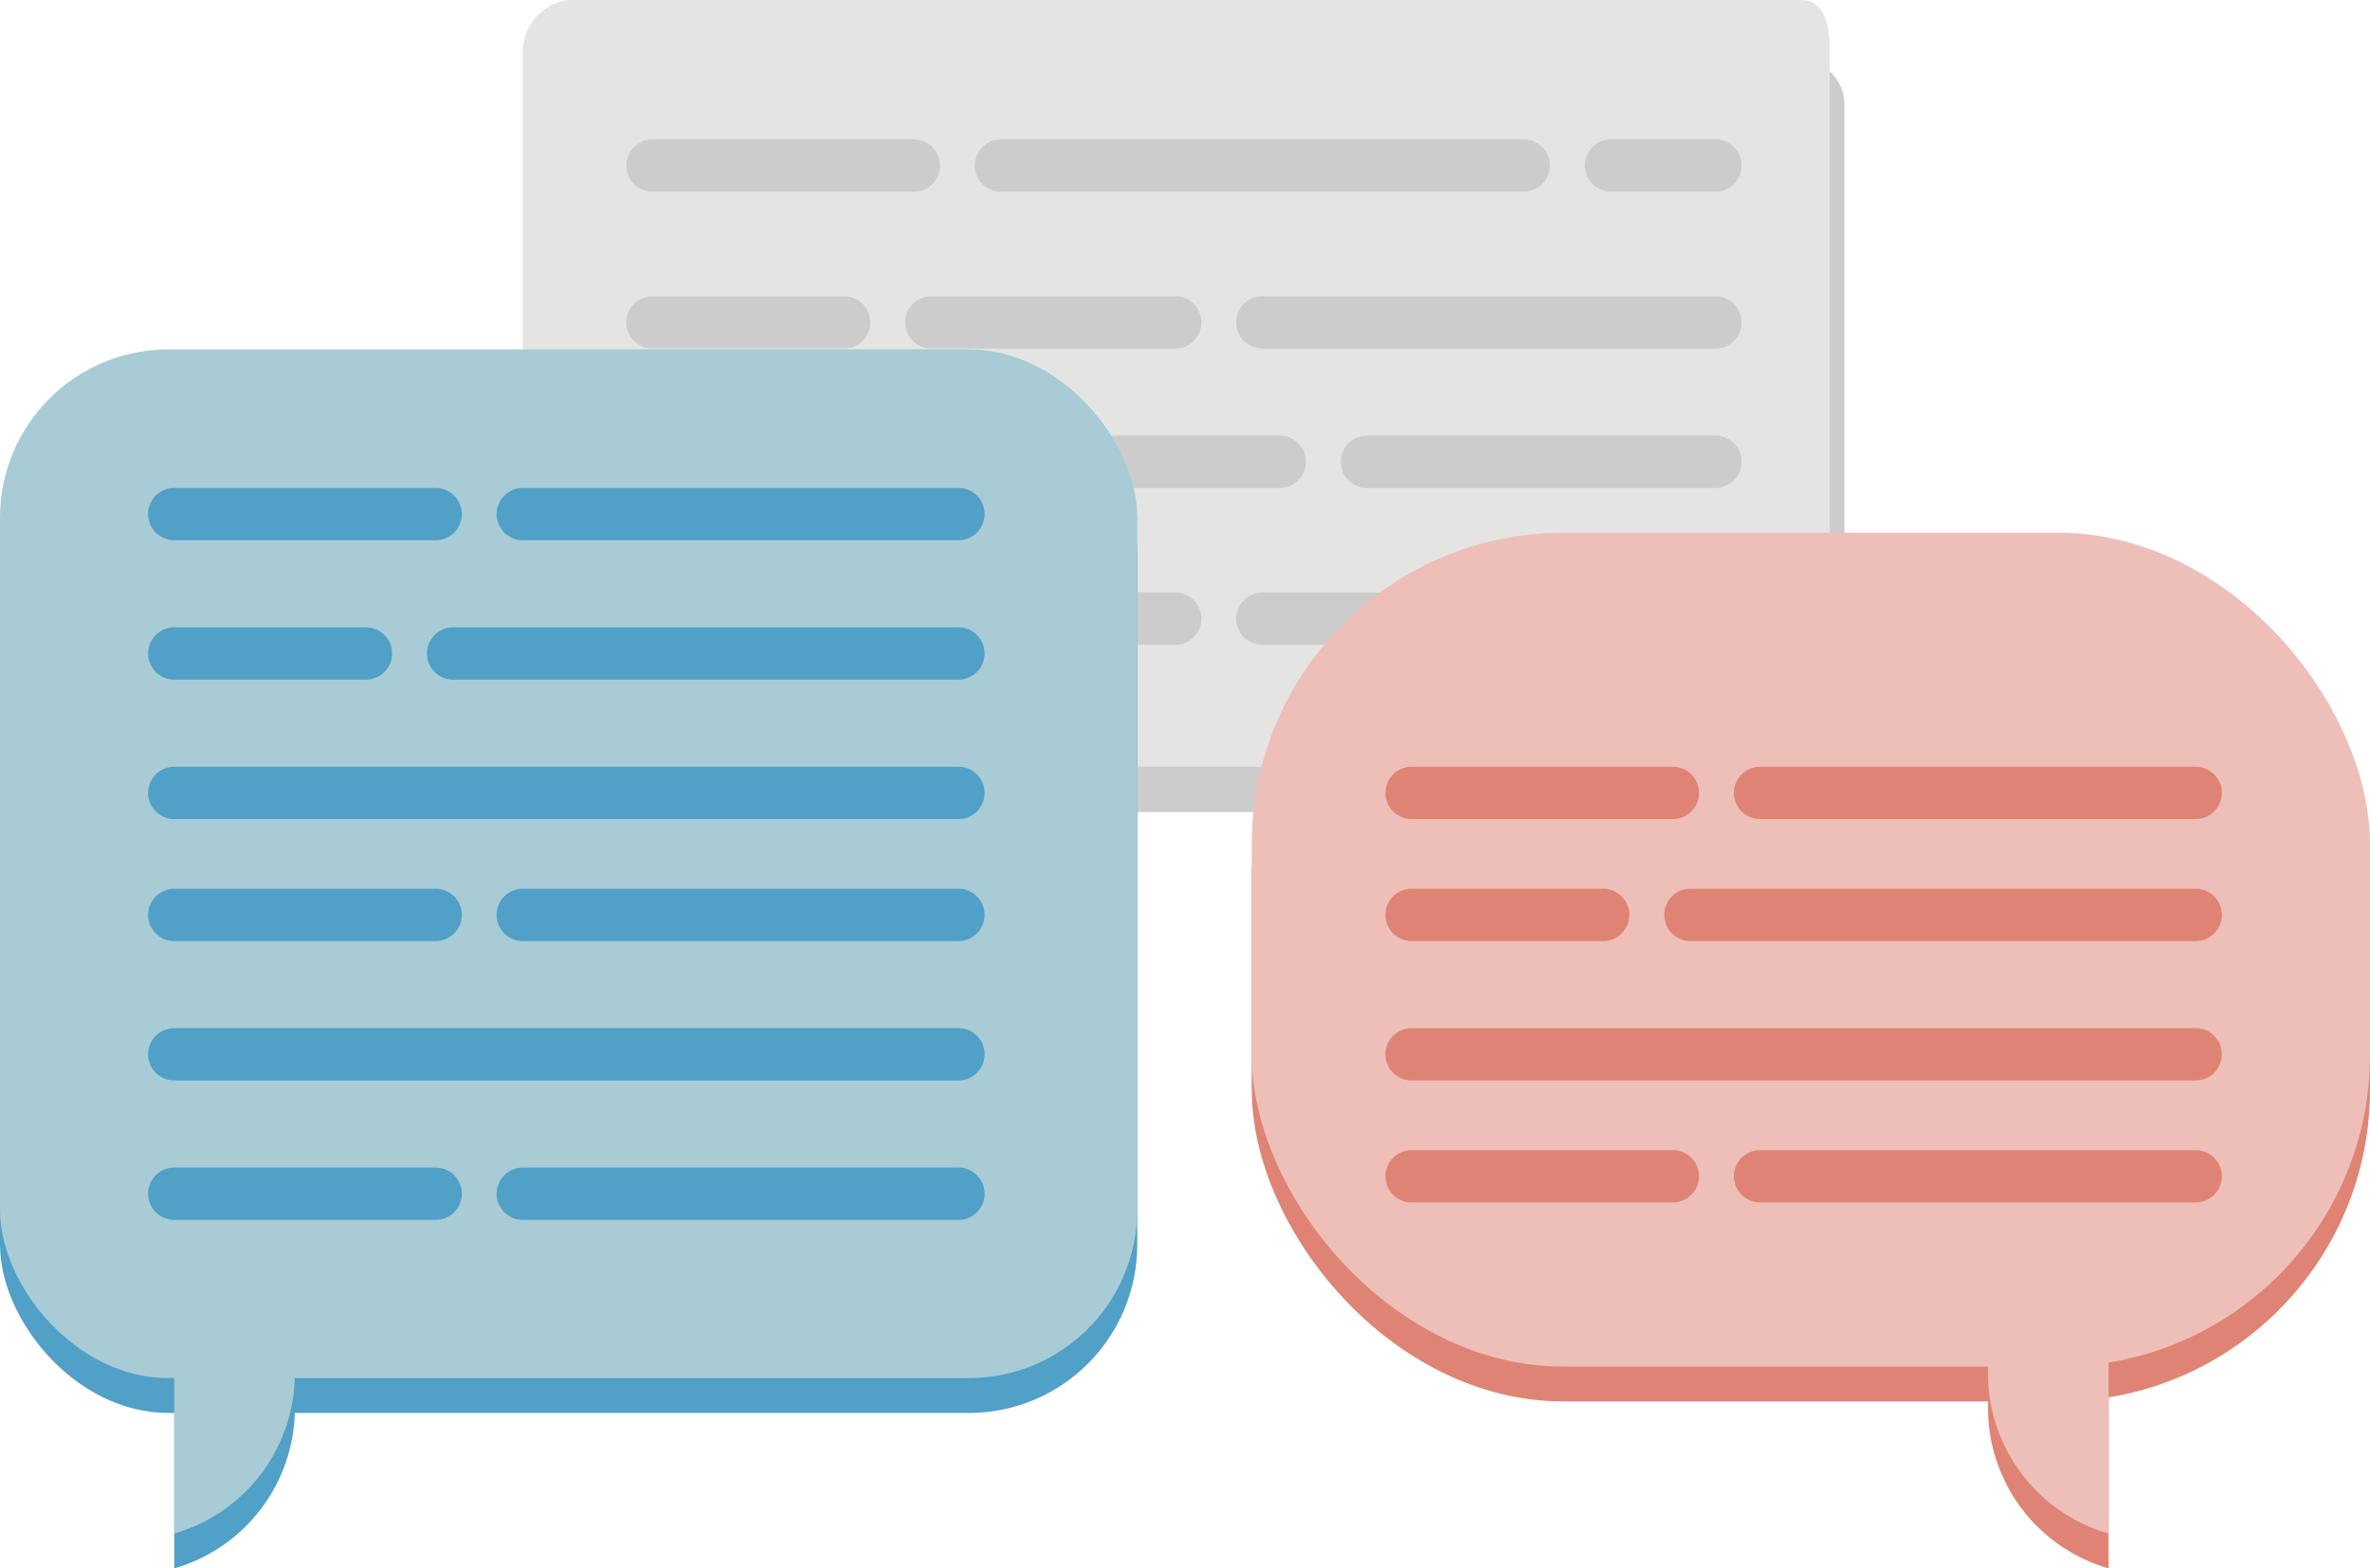 <svg xmlns="http://www.w3.org/2000/svg" viewBox="0 0 136 90"><defs><style>.cls-1{fill:#77af68;}.cls-2{fill:#ccc;}.cls-3{fill:#e4e5e3;}.cls-4{fill:#50a0c7;}.cls-5{fill:#a8cbd5;}.cls-6{fill:#df8474;}.cls-7{fill:#eebfb8;}</style></defs><title> </title><g id="Layer_1" data-name="Layer 1"><path class="cls-1" d="M89.46,49.33A10.89,10.89,0,0,0,98,60V38.61A10.89,10.89,0,0,0,89.46,49.33Z"/><rect class="cls-2" x="30.15" y="3.38" width="75.69" height="43.22" rx="2.48" ry="2.48"/><path class="cls-3" d="M103.37,0H32.63A3,3,0,0,0,30,2.89V41.16A3,3,0,0,0,32.63,44H87.9s-.22-.08-.22-.11A10.49,10.49,0,0,0,96,54.42V44h7.37c1.36,0,1.63-1.48,1.63-2.84V2.89C105,1.52,104.73,0,103.37,0Z"/><path class="cls-2" d="M52.44,11h-15a1.5,1.5,0,0,1,0-3h15a1.5,1.5,0,0,1,0,3Z"/><path class="cls-2" d="M87.44,11h-30a1.5,1.5,0,1,1,0-3h30a1.5,1.5,0,0,1,0,3Z"/><path class="cls-2" d="M98.44,11h-6a1.5,1.5,0,0,1,0-3h6a1.5,1.5,0,0,1,0,3Z"/><path class="cls-2" d="M73.44,28h-36a1.5,1.5,0,0,1,0-3h36a1.5,1.5,0,0,1,0,3Z"/><path class="cls-2" d="M48.44,20h-11a1.5,1.5,0,0,1,0-3h11a1.5,1.5,0,0,1,0,3Z"/><path class="cls-2" d="M67.44,20h-14a1.5,1.5,0,0,1,0-3h14a1.5,1.5,0,0,1,0,3Z"/><path class="cls-2" d="M98.44,20h-26a1.5,1.5,0,0,1,0-3h26a1.5,1.5,0,0,1,0,3Z"/><path class="cls-2" d="M98.44,28h-20a1.5,1.5,0,0,1,0-3h20a1.5,1.5,0,0,1,0,3Z"/><path class="cls-2" d="M48.44,37h-11a1.5,1.5,0,1,1,0-3h11a1.5,1.5,0,0,1,0,3Z"/><path class="cls-2" d="M67.44,37h-14a1.5,1.5,0,1,1,0-3h14a1.5,1.5,0,0,1,0,3Z"/><path class="cls-2" d="M98.44,37h-26a1.5,1.5,0,0,1,0-3h26a1.5,1.5,0,0,1,0,3Z"/><rect class="cls-4" y="22.05" width="65.26" height="59.03" rx="9.66" ry="9.66"/><path class="cls-4" d="M16.92,80.8A9.57,9.57,0,0,0,10,71.6V90A9.57,9.57,0,0,0,16.92,80.8Z"/><rect class="cls-5" y="20.05" width="65.26" height="59.03" rx="9.66" ry="9.66"/><path class="cls-5" d="M16.92,78.8A9.57,9.57,0,0,0,10,69.6V88A9.57,9.57,0,0,0,16.92,78.8Z"/><path class="cls-4" d="M25,31H10a1.5,1.5,0,0,1,0-3H25a1.5,1.5,0,0,1,0,3Z"/><path class="cls-4" d="M55,31H30a1.5,1.5,0,0,1,0-3H55a1.5,1.5,0,0,1,0,3Z"/><path class="cls-4" d="M55,47H10a1.5,1.5,0,0,1,0-3H55a1.5,1.5,0,0,1,0,3Z"/><path class="cls-4" d="M21,39H10a1.5,1.5,0,0,1,0-3H21a1.5,1.5,0,0,1,0,3Z"/><path class="cls-4" d="M55,39H26a1.5,1.5,0,0,1,0-3H55a1.5,1.5,0,0,1,0,3Z"/><path class="cls-4" d="M25,54H10a1.5,1.5,0,0,1,0-3H25a1.5,1.5,0,1,1,0,3Z"/><path class="cls-4" d="M55,54H30a1.5,1.5,0,0,1,0-3H55a1.5,1.5,0,0,1,0,3Z"/><path class="cls-4" d="M55,62H10a1.5,1.5,0,0,1,0-3H55a1.5,1.5,0,0,1,0,3Z"/><path class="cls-4" d="M25,70H10a1.5,1.5,0,0,1,0-3H25a1.5,1.5,0,0,1,0,3Z"/><path class="cls-4" d="M55,70H30a1.5,1.5,0,0,1,0-3H55a1.5,1.5,0,0,1,0,3Z"/><rect class="cls-6" x="71.83" y="32.57" width="64.17" height="47.85" rx="17.89" ry="17.89"/><path class="cls-6" d="M114.08,80.8A9.57,9.57,0,0,1,121,71.6V90A9.57,9.57,0,0,1,114.08,80.8Z"/><rect class="cls-7" x="71.83" y="30.57" width="64.17" height="47.85" rx="17.89" ry="17.89"/><path class="cls-7" d="M114.08,78.8A9.57,9.57,0,0,1,121,69.6V88A9.57,9.57,0,0,1,114.08,78.8Z"/><path class="cls-6" d="M96,47H81a1.5,1.5,0,0,1,0-3H96a1.5,1.5,0,0,1,0,3Z"/><path class="cls-6" d="M126,47H101a1.5,1.5,0,0,1,0-3h25a1.5,1.5,0,0,1,0,3Z"/><path class="cls-6" d="M126,62H81a1.5,1.5,0,0,1,0-3h45a1.5,1.5,0,0,1,0,3Z"/><path class="cls-6" d="M92,54H81a1.5,1.5,0,0,1,0-3H92a1.5,1.5,0,0,1,0,3Z"/><path class="cls-6" d="M126,54H97a1.5,1.5,0,0,1,0-3h29a1.5,1.5,0,0,1,0,3Z"/><path class="cls-6" d="M96,69H81a1.5,1.5,0,0,1,0-3H96a1.5,1.5,0,0,1,0,3Z"/><path class="cls-6" d="M126,69H101a1.5,1.5,0,0,1,0-3h25a1.5,1.5,0,0,1,0,3Z"/></g></svg>